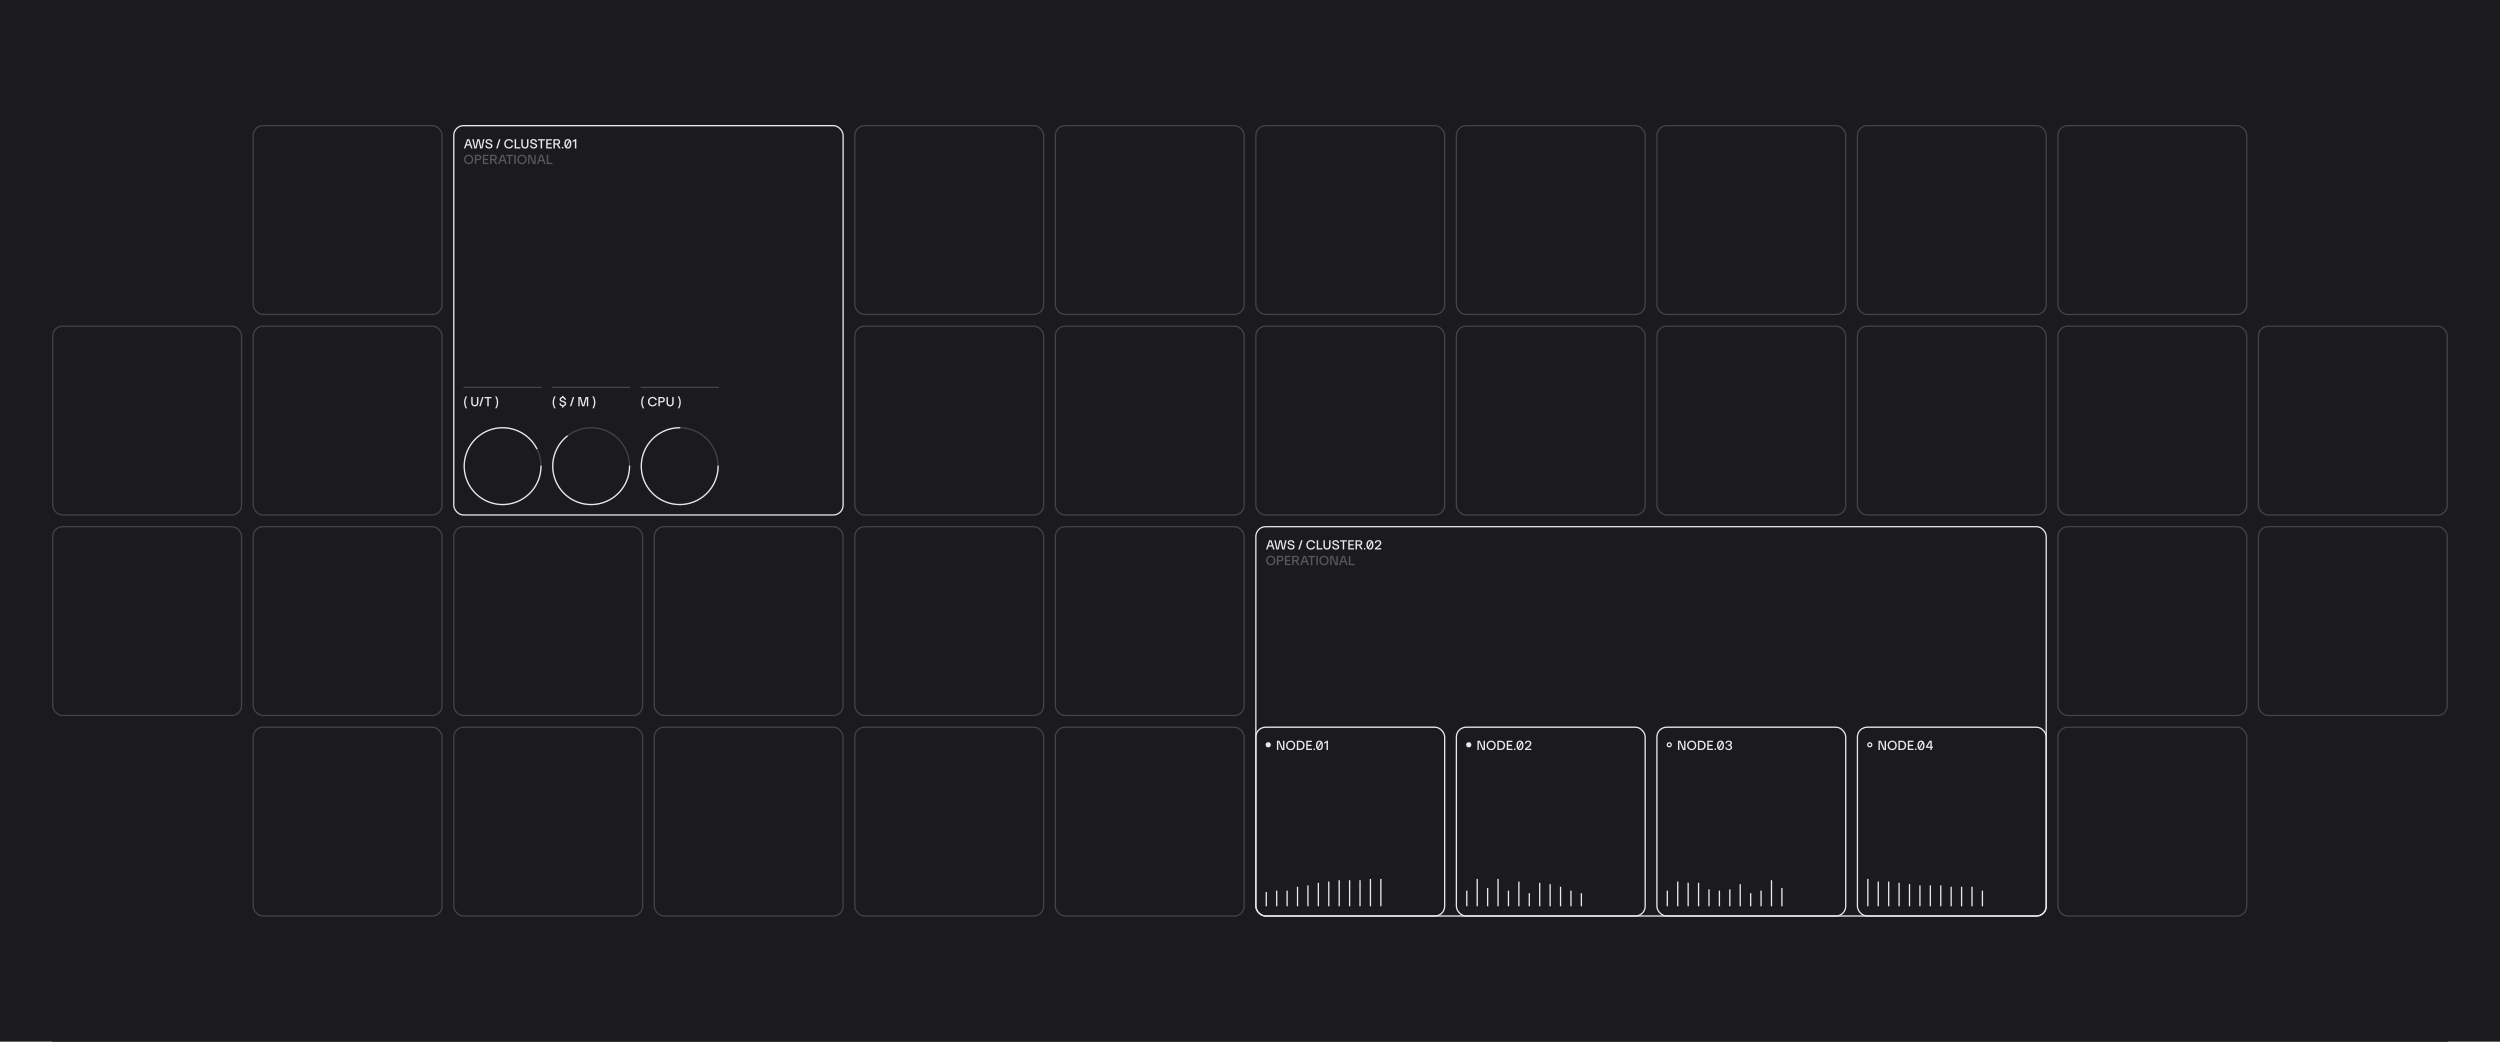 <svg width="1920" height="800" viewBox="0 0 1920 800" fill="none" xmlns="http://www.w3.org/2000/svg">
<rect width="1920" height="800" fill="#1B1B1E"/>
<rect width="1840" height="800" transform="translate(40)" fill="#1B1B1E"/>
<rect opacity="0.2" x="40.5" y="404.5" width="145" height="145" rx="7.5" stroke="#E8E8EF"/>
<rect opacity="0.2" x="194.5" y="404.5" width="145" height="145" rx="7.5" stroke="#E8E8EF"/>
<rect opacity="0.2" x="194.5" y="558.5" width="145" height="145" rx="7.5" stroke="#E8E8EF"/>
<rect opacity="0.2" x="348.5" y="404.5" width="145" height="145" rx="7.5" stroke="#E8E8EF"/>
<rect opacity="0.2" x="348.5" y="558.5" width="145" height="145" rx="7.5" stroke="#E8E8EF"/>
<rect opacity="0.2" x="502.5" y="404.5" width="145" height="145" rx="7.5" stroke="#E8E8EF"/>
<rect opacity="0.2" x="502.5" y="558.5" width="145" height="145" rx="7.5" stroke="#E8E8EF"/>
<rect opacity="0.2" x="656.5" y="404.5" width="145" height="145" rx="7.5" stroke="#E8E8EF"/>
<rect opacity="0.2" x="656.5" y="558.5" width="145" height="145" rx="7.5" stroke="#E8E8EF"/>
<rect opacity="0.2" x="810.5" y="404.5" width="145" height="145" rx="7.5" stroke="#E8E8EF"/>
<rect opacity="0.2" x="810.5" y="558.5" width="145" height="145" rx="7.5" stroke="#E8E8EF"/>
<rect x="964.5" y="558.5" width="145" height="145" rx="7.5" stroke="#E8E8EF"/>
<rect x="1118.5" y="558.5" width="145" height="145" rx="7.5" stroke="#E8E8EF"/>
<rect x="1272.5" y="558.5" width="145" height="145" rx="7.5" stroke="#E8E8EF"/>
<rect x="1426.5" y="558.5" width="145" height="145" rx="7.5" stroke="#E8E8EF"/>
<rect x="964.5" y="404.5" width="607" height="299" rx="7.5" stroke="#E8E8EF"/>
<path d="M974.79 414.9H976.45L978.96 422H977.82L977.06 419.75H974.17L973.4 422H972.29L974.79 414.9ZM976.74 418.81L976.19 417.19L975.76 415.88H975.47L975.04 417.19L974.49 418.81H976.74ZM983.297 415.9L982.967 417.46L981.967 422H980.297L978.677 414.9H979.777L980.727 419.51L981.037 421H981.217L981.517 419.51L982.557 414.9H984.207L985.247 419.51L985.547 421H985.727L986.037 419.51L986.987 414.9H988.087L986.467 422H984.797L983.797 417.46L983.467 415.9H983.297ZM991.556 422.1C991.043 422.1 990.573 422.003 990.146 421.81C989.726 421.617 989.393 421.34 989.146 420.98C988.9 420.613 988.773 420.187 988.766 419.7H989.886C989.9 420.147 990.063 420.5 990.376 420.76C990.69 421.02 991.083 421.15 991.556 421.15C992.043 421.15 992.423 421.053 992.696 420.86C992.97 420.667 993.106 420.387 993.106 420.02C993.106 419.773 993.026 419.573 992.866 419.42C992.713 419.267 992.52 419.15 992.286 419.07C992.06 418.983 991.74 418.883 991.326 418.77C990.806 418.63 990.39 418.497 990.076 418.37C989.763 418.243 989.493 418.05 989.266 417.79C989.046 417.53 988.936 417.18 988.936 416.74C988.936 416.127 989.166 415.65 989.626 415.31C990.093 414.97 990.693 414.8 991.426 414.8C991.926 414.8 992.373 414.893 992.766 415.08C993.16 415.26 993.47 415.523 993.696 415.87C993.93 416.21 994.053 416.617 994.066 417.09H992.956C992.943 416.663 992.79 416.33 992.496 416.09C992.203 415.85 991.836 415.73 991.396 415.73C991.003 415.73 990.676 415.813 990.416 415.98C990.156 416.14 990.026 416.38 990.026 416.7C990.026 416.92 990.1 417.1 990.246 417.24C990.4 417.38 990.586 417.493 990.806 417.58C991.033 417.66 991.343 417.753 991.736 417.86C992.276 418.007 992.71 418.15 993.036 418.29C993.363 418.423 993.643 418.63 993.876 418.91C994.11 419.183 994.226 419.547 994.226 420C994.226 420.433 994.103 420.81 993.856 421.13C993.616 421.45 993.293 421.693 992.886 421.86C992.48 422.02 992.036 422.1 991.556 422.1ZM999.295 414.9H1000.38L998.145 422H997.065L999.295 414.9ZM1006.78 422.1C1006.14 422.1 1005.55 421.957 1005.01 421.67C1004.47 421.383 1004.04 420.963 1003.72 420.41C1003.4 419.857 1003.24 419.2 1003.24 418.44C1003.24 417.687 1003.4 417.037 1003.72 416.49C1004.04 415.937 1004.47 415.517 1005.01 415.23C1005.55 414.943 1006.14 414.8 1006.78 414.8C1007.38 414.8 1007.91 414.907 1008.38 415.12C1008.85 415.333 1009.23 415.627 1009.52 416C1009.81 416.367 1010.01 416.78 1010.1 417.24H1008.91C1008.81 416.833 1008.58 416.487 1008.22 416.2C1007.86 415.907 1007.38 415.76 1006.78 415.76C1006.34 415.76 1005.94 415.86 1005.57 416.06C1005.2 416.26 1004.91 416.563 1004.69 416.97C1004.48 417.37 1004.37 417.86 1004.37 418.44C1004.37 419.027 1004.48 419.523 1004.69 419.93C1004.91 420.33 1005.2 420.633 1005.57 420.84C1005.94 421.04 1006.34 421.14 1006.78 421.14C1007.38 421.14 1007.86 420.997 1008.22 420.71C1008.58 420.417 1008.81 420.067 1008.91 419.66H1010.1C1010.01 420.12 1009.81 420.537 1009.52 420.91C1009.23 421.277 1008.85 421.567 1008.38 421.78C1007.91 421.993 1007.38 422.1 1006.78 422.1ZM1011.25 414.9H1012.36V421.03H1015.63V422H1011.25V414.9ZM1019.12 422.1C1018.47 422.1 1017.93 421.957 1017.52 421.67C1017.11 421.383 1016.82 421.033 1016.64 420.62C1016.46 420.207 1016.37 419.807 1016.37 419.42V414.9H1017.48V419.38C1017.48 419.727 1017.55 420.033 1017.7 420.3C1017.85 420.56 1018.04 420.763 1018.29 420.91C1018.54 421.05 1018.82 421.12 1019.12 421.12C1019.41 421.12 1019.68 421.05 1019.93 420.91C1020.18 420.763 1020.38 420.56 1020.53 420.3C1020.68 420.033 1020.76 419.727 1020.76 419.38V414.9H1021.86V419.42C1021.86 419.807 1021.77 420.207 1021.59 420.62C1021.41 421.033 1021.11 421.383 1020.7 421.67C1020.29 421.957 1019.77 422.1 1019.12 422.1ZM1025.86 422.1C1025.35 422.1 1024.88 422.003 1024.45 421.81C1024.03 421.617 1023.7 421.34 1023.45 420.98C1023.21 420.613 1023.08 420.187 1023.07 419.7H1024.19C1024.21 420.147 1024.37 420.5 1024.68 420.76C1025 421.02 1025.39 421.15 1025.86 421.15C1026.35 421.15 1026.73 421.053 1027 420.86C1027.28 420.667 1027.41 420.387 1027.41 420.02C1027.41 419.773 1027.33 419.573 1027.17 419.42C1027.02 419.267 1026.83 419.15 1026.59 419.07C1026.37 418.983 1026.05 418.883 1025.63 418.77C1025.11 418.63 1024.7 418.497 1024.38 418.37C1024.07 418.243 1023.8 418.05 1023.57 417.79C1023.35 417.53 1023.24 417.18 1023.24 416.74C1023.24 416.127 1023.47 415.65 1023.93 415.31C1024.4 414.97 1025 414.8 1025.73 414.8C1026.23 414.8 1026.68 414.893 1027.07 415.08C1027.47 415.26 1027.78 415.523 1028 415.87C1028.24 416.21 1028.36 416.617 1028.37 417.09H1027.26C1027.25 416.663 1027.1 416.33 1026.8 416.09C1026.51 415.85 1026.14 415.73 1025.7 415.73C1025.31 415.73 1024.98 415.813 1024.72 415.98C1024.46 416.14 1024.33 416.38 1024.33 416.7C1024.33 416.92 1024.41 417.1 1024.55 417.24C1024.71 417.38 1024.89 417.493 1025.11 417.58C1025.34 417.66 1025.65 417.753 1026.04 417.86C1026.58 418.007 1027.02 418.15 1027.34 418.29C1027.67 418.423 1027.95 418.63 1028.18 418.91C1028.42 419.183 1028.53 419.547 1028.53 420C1028.53 420.433 1028.41 420.81 1028.16 421.13C1027.92 421.45 1027.6 421.693 1027.19 421.86C1026.79 422.02 1026.34 422.1 1025.86 422.1ZM1031.23 415.87H1029.1V414.9H1034.47V415.87H1032.33V422H1031.23V415.87ZM1035.46 414.9H1039.82V415.86H1036.57V417.97H1039.46V418.92H1036.57V421.04H1039.87V422H1035.46V414.9ZM1041.04 414.9H1044C1044.66 414.9 1045.19 415.083 1045.6 415.45C1046.01 415.817 1046.21 416.317 1046.21 416.95C1046.21 417.463 1046.08 417.897 1045.82 418.25C1045.56 418.603 1045.2 418.84 1044.73 418.96L1045.2 419.72L1046.58 422H1045.29L1043.58 419.04H1042.15V422H1041.04V414.9ZM1044.06 418.11C1044.41 418.11 1044.66 418.007 1044.83 417.8C1045 417.593 1045.08 417.307 1045.08 416.94C1045.08 416.587 1044.98 416.317 1044.79 416.13C1044.6 415.943 1044.32 415.85 1043.95 415.85H1042.15V418.11H1044.06ZM1047.53 420.87H1048.61V422H1047.53V420.87ZM1052.11 422.1C1051.18 422.1 1050.49 421.773 1050.05 421.12C1049.6 420.46 1049.38 419.567 1049.38 418.44C1049.38 417.313 1049.6 416.427 1050.05 415.78C1050.5 415.127 1051.19 414.8 1052.11 414.8C1053.03 414.8 1053.71 415.127 1054.16 415.78C1054.6 416.433 1054.83 417.32 1054.83 418.44C1054.83 419.56 1054.6 420.45 1054.16 421.11C1053.71 421.77 1053.03 422.1 1052.11 422.1ZM1050.5 418.44C1050.5 419.087 1050.58 419.63 1050.74 420.07L1052.98 416.01C1052.74 415.81 1052.45 415.71 1052.11 415.71C1051.53 415.71 1051.11 415.967 1050.87 416.48C1050.62 416.987 1050.5 417.64 1050.5 418.44ZM1051.26 420.89C1051.49 421.09 1051.77 421.19 1052.11 421.19C1052.67 421.19 1053.07 420.93 1053.33 420.41C1053.58 419.89 1053.71 419.233 1053.71 418.44C1053.71 417.8 1053.64 417.267 1053.5 416.84L1051.26 420.89ZM1055.9 421.06C1056.91 420.313 1057.69 419.707 1058.22 419.24C1058.76 418.767 1059.15 418.357 1059.38 418.01C1059.61 417.657 1059.73 417.303 1059.73 416.95C1059.73 416.55 1059.61 416.247 1059.37 416.04C1059.14 415.833 1058.8 415.73 1058.37 415.73C1057.92 415.73 1057.57 415.85 1057.31 416.09C1057.06 416.323 1056.93 416.647 1056.92 417.06H1055.79C1055.82 416.327 1056.07 415.767 1056.55 415.38C1057.03 414.993 1057.65 414.8 1058.4 414.8C1058.85 414.8 1059.27 414.883 1059.64 415.05C1060.01 415.217 1060.31 415.457 1060.53 415.77C1060.75 416.083 1060.86 416.447 1060.86 416.86C1060.86 417.52 1060.59 418.177 1060.05 418.83C1059.51 419.477 1058.62 420.2 1057.37 421V421.07L1058.61 421.03H1060.84V422H1055.9V421.06Z" fill="#E8E8EF"/>
<path opacity="0.3" d="M975.94 434.1C975.3 434.1 974.71 433.957 974.17 433.67C973.63 433.377 973.2 432.957 972.88 432.41C972.56 431.857 972.4 431.203 972.4 430.45C972.4 429.697 972.56 429.047 972.88 428.5C973.2 427.947 973.63 427.527 974.17 427.24C974.71 426.947 975.3 426.8 975.94 426.8C976.58 426.8 977.17 426.947 977.71 427.24C978.25 427.527 978.68 427.947 979 428.5C979.32 429.047 979.48 429.693 979.48 430.44C979.48 431.193 979.32 431.847 979 432.4C978.68 432.953 978.25 433.377 977.71 433.67C977.17 433.957 976.58 434.1 975.94 434.1ZM973.53 430.45C973.53 431.023 973.637 431.513 973.85 431.92C974.063 432.32 974.353 432.623 974.72 432.83C975.087 433.037 975.493 433.14 975.94 433.14C976.387 433.14 976.793 433.037 977.16 432.83C977.527 432.623 977.817 432.317 978.03 431.91C978.243 431.503 978.35 431.013 978.35 430.44C978.35 429.873 978.243 429.39 978.03 428.99C977.817 428.583 977.527 428.277 977.16 428.07C976.793 427.863 976.387 427.76 975.94 427.76C975.493 427.76 975.087 427.863 974.72 428.07C974.36 428.277 974.07 428.583 973.85 428.99C973.637 429.397 973.53 429.883 973.53 430.45ZM980.698 426.9H983.478C984.138 426.9 984.668 427.087 985.068 427.46C985.474 427.827 985.678 428.323 985.678 428.95C985.678 429.623 985.481 430.143 985.088 430.51C984.694 430.87 984.171 431.05 983.518 431.05H981.808V434H980.698V426.9ZM983.528 430.11C983.874 430.11 984.131 430.007 984.298 429.8C984.464 429.593 984.548 429.31 984.548 428.95C984.548 428.597 984.451 428.327 984.258 428.14C984.071 427.947 983.794 427.85 983.428 427.85H981.808V430.11H983.528ZM986.85 426.9H991.21V427.86H987.96V429.97H990.85V430.92H987.96V433.04H991.26V434H986.85V426.9ZM992.426 426.9H995.386C996.046 426.9 996.579 427.083 996.986 427.45C997.393 427.817 997.596 428.317 997.596 428.95C997.596 429.463 997.466 429.897 997.206 430.25C996.946 430.603 996.583 430.84 996.116 430.96L996.586 431.72L997.966 434H996.676L994.966 431.04H993.536V434H992.426V426.9ZM995.446 430.11C995.793 430.11 996.049 430.007 996.216 429.8C996.383 429.593 996.466 429.307 996.466 428.94C996.466 428.587 996.369 428.317 996.176 428.13C995.983 427.943 995.703 427.85 995.336 427.85H993.536V430.11H995.446ZM1001.1 426.9H1002.76L1005.27 434H1004.13L1003.37 431.75H1000.48L999.709 434H998.599L1001.1 426.9ZM1003.05 430.81L1002.5 429.19L1002.07 427.88H1001.78L1001.35 429.19L1000.8 430.81H1003.05ZM1006.76 427.87H1004.63V426.9H1010V427.87H1007.86V434H1006.76V427.87ZM1012.11 426.9V434H1011V426.9H1012.11ZM1016.86 434.1C1016.22 434.1 1015.63 433.957 1015.09 433.67C1014.55 433.377 1014.12 432.957 1013.8 432.41C1013.48 431.857 1013.32 431.203 1013.32 430.45C1013.32 429.697 1013.48 429.047 1013.8 428.5C1014.12 427.947 1014.55 427.527 1015.09 427.24C1015.63 426.947 1016.22 426.8 1016.86 426.8C1017.5 426.8 1018.09 426.947 1018.63 427.24C1019.17 427.527 1019.6 427.947 1019.92 428.5C1020.24 429.047 1020.4 429.693 1020.4 430.44C1020.4 431.193 1020.24 431.847 1019.92 432.4C1019.6 432.953 1019.17 433.377 1018.63 433.67C1018.09 433.957 1017.5 434.1 1016.86 434.1ZM1014.45 430.45C1014.45 431.023 1014.55 431.513 1014.77 431.92C1014.98 432.32 1015.27 432.623 1015.64 432.83C1016 433.037 1016.41 433.14 1016.86 433.14C1017.3 433.14 1017.71 433.037 1018.08 432.83C1018.44 432.623 1018.73 432.317 1018.95 431.91C1019.16 431.503 1019.27 431.013 1019.27 430.44C1019.27 429.873 1019.16 429.39 1018.95 428.99C1018.73 428.583 1018.44 428.277 1018.08 428.07C1017.71 427.863 1017.3 427.76 1016.86 427.76C1016.41 427.76 1016 427.863 1015.64 428.07C1015.28 428.277 1014.99 428.583 1014.77 428.99C1014.55 429.397 1014.45 429.883 1014.45 430.45ZM1021.62 426.9H1023.52L1025.45 431.39L1026.07 432.92H1026.34V426.9H1027.39V434H1025.49L1023.56 429.51L1022.94 427.98H1022.67V434H1021.62V426.9ZM1030.85 426.9H1032.51L1035.02 434H1033.88L1033.12 431.75H1030.23L1029.46 434H1028.35L1030.85 426.9ZM1032.8 430.81L1032.25 429.19L1031.82 427.88H1031.53L1031.1 429.19L1030.55 430.81H1032.8ZM1035.92 426.9H1037.03V433.03H1040.3V434H1035.92V426.9Z" fill="#E8E8EF"/>
<circle cx="1128" cy="572" r="2" fill="#E8E8EF"/>
<path d="M1134.68 568.9H1136.58L1138.51 573.39L1139.13 574.92H1139.4V568.9H1140.45V576H1138.55L1136.62 571.51L1136 569.98H1135.73V576H1134.68V568.9ZM1145.21 576.1C1144.57 576.1 1143.98 575.957 1143.44 575.67C1142.9 575.377 1142.47 574.957 1142.15 574.41C1141.83 573.857 1141.67 573.203 1141.67 572.45C1141.67 571.697 1141.83 571.047 1142.15 570.5C1142.47 569.947 1142.9 569.527 1143.44 569.24C1143.98 568.947 1144.57 568.8 1145.21 568.8C1145.85 568.8 1146.44 568.947 1146.98 569.24C1147.52 569.527 1147.95 569.947 1148.27 570.5C1148.59 571.047 1148.75 571.693 1148.75 572.44C1148.75 573.193 1148.59 573.847 1148.27 574.4C1147.95 574.953 1147.52 575.377 1146.98 575.67C1146.44 575.957 1145.85 576.1 1145.21 576.1ZM1142.8 572.45C1142.8 573.023 1142.9 573.513 1143.12 573.92C1143.33 574.32 1143.62 574.623 1143.99 574.83C1144.35 575.037 1144.76 575.14 1145.21 575.14C1145.65 575.14 1146.06 575.037 1146.43 574.83C1146.79 574.623 1147.08 574.317 1147.3 573.91C1147.51 573.503 1147.62 573.013 1147.62 572.44C1147.62 571.873 1147.51 571.39 1147.3 570.99C1147.08 570.583 1146.79 570.277 1146.43 570.07C1146.06 569.863 1145.65 569.76 1145.21 569.76C1144.76 569.76 1144.35 569.863 1143.99 570.07C1143.63 570.277 1143.34 570.583 1143.12 570.99C1142.9 571.397 1142.8 571.883 1142.8 572.45ZM1149.96 568.9H1152.58C1153.26 568.9 1153.85 569.05 1154.35 569.35C1154.87 569.65 1155.26 570.067 1155.54 570.6C1155.82 571.133 1155.96 571.74 1155.96 572.42C1155.96 573.133 1155.82 573.76 1155.53 574.3C1155.25 574.84 1154.86 575.26 1154.34 575.56C1153.84 575.853 1153.25 576 1152.58 576H1149.96V568.9ZM1152.49 575.05C1153.22 575.05 1153.79 574.813 1154.2 574.34C1154.62 573.86 1154.83 573.22 1154.83 572.42C1154.83 571.633 1154.62 571.01 1154.2 570.55C1153.78 570.083 1153.21 569.85 1152.49 569.85H1151.07V575.05H1152.49ZM1157.18 568.9H1161.54V569.86H1158.29V571.97H1161.18V572.92H1158.29V575.04H1161.59V576H1157.18V568.9ZM1162.78 574.87H1163.86V576H1162.78V574.87ZM1167.35 576.1C1166.42 576.1 1165.73 575.773 1165.29 575.12C1164.84 574.46 1164.62 573.567 1164.62 572.44C1164.62 571.313 1164.84 570.427 1165.29 569.78C1165.74 569.127 1166.43 568.8 1167.35 568.8C1168.27 568.8 1168.95 569.127 1169.4 569.78C1169.84 570.433 1170.07 571.32 1170.07 572.44C1170.07 573.56 1169.84 574.45 1169.4 575.11C1168.95 575.77 1168.27 576.1 1167.35 576.1ZM1165.74 572.44C1165.74 573.087 1165.82 573.63 1165.98 574.07L1168.22 570.01C1167.98 569.81 1167.69 569.71 1167.35 569.71C1166.77 569.71 1166.35 569.967 1166.11 570.48C1165.86 570.987 1165.74 571.64 1165.74 572.44ZM1166.5 574.89C1166.73 575.09 1167.01 575.19 1167.35 575.19C1167.91 575.19 1168.31 574.93 1168.57 574.41C1168.82 573.89 1168.95 573.233 1168.95 572.44C1168.95 571.8 1168.88 571.267 1168.74 570.84L1166.5 574.89ZM1171.14 575.06C1172.16 574.313 1172.93 573.707 1173.46 573.24C1174 572.767 1174.39 572.357 1174.62 572.01C1174.86 571.657 1174.97 571.303 1174.97 570.95C1174.97 570.55 1174.85 570.247 1174.61 570.04C1174.38 569.833 1174.05 569.73 1173.61 569.73C1173.17 569.73 1172.81 569.85 1172.55 570.09C1172.3 570.323 1172.17 570.647 1172.16 571.06H1171.03C1171.06 570.327 1171.31 569.767 1171.79 569.38C1172.27 568.993 1172.89 568.8 1173.64 568.8C1174.1 568.8 1174.51 568.883 1174.88 569.05C1175.26 569.217 1175.55 569.457 1175.77 569.77C1175.99 570.083 1176.1 570.447 1176.1 570.86C1176.1 571.52 1175.83 572.177 1175.29 572.83C1174.75 573.477 1173.86 574.2 1172.61 575V575.07L1173.85 575.03H1176.08V576H1171.14V575.06Z" fill="#E8E8EF"/>
<circle cx="1282" cy="572" r="1.5" stroke="#E8E8EF"/>
<path d="M1288.68 568.9H1290.58L1292.51 573.39L1293.13 574.92H1293.4V568.9H1294.45V576H1292.55L1290.62 571.51L1290 569.98H1289.73V576H1288.68V568.9ZM1299.21 576.1C1298.57 576.1 1297.98 575.957 1297.44 575.67C1296.9 575.377 1296.47 574.957 1296.15 574.41C1295.83 573.857 1295.67 573.203 1295.67 572.45C1295.67 571.697 1295.83 571.047 1296.15 570.5C1296.47 569.947 1296.9 569.527 1297.44 569.24C1297.98 568.947 1298.57 568.8 1299.21 568.8C1299.85 568.8 1300.44 568.947 1300.98 569.24C1301.52 569.527 1301.95 569.947 1302.27 570.5C1302.59 571.047 1302.75 571.693 1302.75 572.44C1302.75 573.193 1302.59 573.847 1302.27 574.4C1301.95 574.953 1301.52 575.377 1300.98 575.67C1300.44 575.957 1299.85 576.1 1299.21 576.1ZM1296.8 572.45C1296.8 573.023 1296.9 573.513 1297.12 573.92C1297.33 574.32 1297.62 574.623 1297.99 574.83C1298.35 575.037 1298.76 575.14 1299.21 575.14C1299.65 575.14 1300.06 575.037 1300.43 574.83C1300.79 574.623 1301.08 574.317 1301.3 573.91C1301.51 573.503 1301.62 573.013 1301.62 572.44C1301.62 571.873 1301.51 571.39 1301.3 570.99C1301.08 570.583 1300.79 570.277 1300.43 570.07C1300.06 569.863 1299.65 569.76 1299.21 569.76C1298.76 569.76 1298.35 569.863 1297.99 570.07C1297.63 570.277 1297.34 570.583 1297.12 570.99C1296.9 571.397 1296.8 571.883 1296.8 572.45ZM1303.96 568.9H1306.58C1307.26 568.9 1307.85 569.05 1308.35 569.35C1308.87 569.65 1309.26 570.067 1309.54 570.6C1309.82 571.133 1309.96 571.74 1309.96 572.42C1309.96 573.133 1309.82 573.76 1309.53 574.3C1309.25 574.84 1308.86 575.26 1308.34 575.56C1307.84 575.853 1307.25 576 1306.58 576H1303.96V568.9ZM1306.49 575.05C1307.22 575.05 1307.79 574.813 1308.2 574.34C1308.62 573.86 1308.83 573.22 1308.83 572.42C1308.83 571.633 1308.62 571.01 1308.2 570.55C1307.78 570.083 1307.21 569.85 1306.49 569.85H1305.07V575.05H1306.49ZM1311.18 568.9H1315.54V569.86H1312.29V571.97H1315.18V572.92H1312.29V575.04H1315.59V576H1311.18V568.9ZM1316.78 574.87H1317.86V576H1316.78V574.87ZM1321.35 576.1C1320.42 576.1 1319.73 575.773 1319.29 575.12C1318.84 574.46 1318.62 573.567 1318.62 572.44C1318.62 571.313 1318.84 570.427 1319.29 569.78C1319.74 569.127 1320.43 568.8 1321.35 568.8C1322.27 568.8 1322.95 569.127 1323.4 569.78C1323.84 570.433 1324.07 571.32 1324.07 572.44C1324.07 573.56 1323.84 574.45 1323.4 575.11C1322.95 575.77 1322.27 576.1 1321.35 576.1ZM1319.74 572.44C1319.74 573.087 1319.82 573.63 1319.98 574.07L1322.22 570.01C1321.98 569.81 1321.69 569.71 1321.35 569.71C1320.77 569.71 1320.35 569.967 1320.11 570.48C1319.86 570.987 1319.74 571.64 1319.74 572.44ZM1320.5 574.89C1320.73 575.09 1321.01 575.19 1321.35 575.19C1321.91 575.19 1322.31 574.93 1322.57 574.41C1322.82 573.89 1322.95 573.233 1322.95 572.44C1322.95 571.8 1322.88 571.267 1322.74 570.84L1320.5 574.89ZM1327.66 576.1C1326.89 576.1 1326.26 575.927 1325.78 575.58C1325.3 575.227 1325.05 574.697 1325.01 573.99H1326.14C1326.17 574.377 1326.31 574.677 1326.57 574.89C1326.84 575.103 1327.19 575.21 1327.63 575.21C1328.11 575.21 1328.48 575.1 1328.74 574.88C1329.01 574.66 1329.14 574.35 1329.14 573.95C1329.14 573.563 1328.99 573.27 1328.68 573.07C1328.38 572.87 1327.99 572.77 1327.51 572.77H1326.98V571.89H1327.52C1327.98 571.89 1328.34 571.79 1328.62 571.59C1328.91 571.383 1329.05 571.093 1329.05 570.72C1329.05 570.387 1328.92 570.133 1328.66 569.96C1328.4 569.78 1328.06 569.69 1327.64 569.69C1327.2 569.69 1326.87 569.787 1326.64 569.98C1326.42 570.167 1326.28 570.447 1326.22 570.82H1325.1C1325.15 570.167 1325.41 569.667 1325.87 569.32C1326.34 568.973 1326.93 568.8 1327.65 568.8C1328.13 568.8 1328.55 568.873 1328.93 569.02C1329.32 569.167 1329.62 569.38 1329.83 569.66C1330.05 569.94 1330.16 570.267 1330.16 570.64C1330.16 571.02 1330.05 571.363 1329.83 571.67C1329.61 571.97 1329.34 572.173 1329.01 572.28V572.31C1329.39 572.437 1329.7 572.653 1329.92 572.96C1330.15 573.26 1330.26 573.613 1330.26 574.02C1330.26 574.46 1330.15 574.837 1329.92 575.15C1329.7 575.463 1329.39 575.7 1328.99 575.86C1328.6 576.02 1328.16 576.1 1327.66 576.1Z" fill="#E8E8EF"/>
<circle cx="1436" cy="572" r="1.5" stroke="#E8E8EF"/>
<path d="M1442.68 568.9H1444.58L1446.51 573.39L1447.13 574.92H1447.4V568.9H1448.45V576H1446.55L1444.62 571.51L1444 569.98H1443.73V576H1442.68V568.9ZM1453.21 576.1C1452.57 576.1 1451.98 575.957 1451.44 575.67C1450.9 575.377 1450.47 574.957 1450.15 574.41C1449.83 573.857 1449.67 573.203 1449.67 572.45C1449.67 571.697 1449.83 571.047 1450.15 570.5C1450.47 569.947 1450.9 569.527 1451.44 569.24C1451.98 568.947 1452.57 568.8 1453.21 568.8C1453.85 568.8 1454.44 568.947 1454.98 569.24C1455.52 569.527 1455.95 569.947 1456.27 570.5C1456.59 571.047 1456.75 571.693 1456.75 572.44C1456.75 573.193 1456.59 573.847 1456.27 574.4C1455.95 574.953 1455.52 575.377 1454.98 575.67C1454.44 575.957 1453.85 576.1 1453.21 576.1ZM1450.8 572.45C1450.8 573.023 1450.9 573.513 1451.12 573.92C1451.33 574.32 1451.62 574.623 1451.99 574.83C1452.35 575.037 1452.76 575.14 1453.21 575.14C1453.65 575.14 1454.06 575.037 1454.43 574.83C1454.79 574.623 1455.08 574.317 1455.3 573.91C1455.51 573.503 1455.62 573.013 1455.62 572.44C1455.62 571.873 1455.51 571.39 1455.3 570.99C1455.08 570.583 1454.79 570.277 1454.43 570.07C1454.06 569.863 1453.65 569.76 1453.21 569.76C1452.76 569.76 1452.35 569.863 1451.99 570.07C1451.63 570.277 1451.34 570.583 1451.12 570.99C1450.9 571.397 1450.8 571.883 1450.8 572.45ZM1457.96 568.9H1460.58C1461.26 568.9 1461.85 569.05 1462.35 569.35C1462.87 569.65 1463.26 570.067 1463.54 570.6C1463.82 571.133 1463.96 571.74 1463.96 572.42C1463.96 573.133 1463.82 573.76 1463.53 574.3C1463.25 574.84 1462.86 575.26 1462.34 575.56C1461.84 575.853 1461.25 576 1460.58 576H1457.96V568.9ZM1460.49 575.05C1461.22 575.05 1461.79 574.813 1462.2 574.34C1462.62 573.86 1462.83 573.22 1462.83 572.42C1462.83 571.633 1462.62 571.01 1462.2 570.55C1461.78 570.083 1461.21 569.85 1460.49 569.85H1459.07V575.05H1460.49ZM1465.18 568.9H1469.54V569.86H1466.29V571.97H1469.18V572.92H1466.29V575.04H1469.59V576H1465.18V568.9ZM1470.78 574.87H1471.86V576H1470.78V574.87ZM1475.35 576.1C1474.42 576.1 1473.73 575.773 1473.29 575.12C1472.84 574.46 1472.62 573.567 1472.62 572.44C1472.62 571.313 1472.84 570.427 1473.29 569.78C1473.74 569.127 1474.43 568.8 1475.35 568.8C1476.27 568.8 1476.95 569.127 1477.4 569.78C1477.84 570.433 1478.07 571.32 1478.07 572.44C1478.07 573.56 1477.84 574.45 1477.4 575.11C1476.95 575.77 1476.27 576.1 1475.35 576.1ZM1473.74 572.44C1473.74 573.087 1473.82 573.63 1473.98 574.07L1476.22 570.01C1475.98 569.81 1475.69 569.71 1475.35 569.71C1474.77 569.71 1474.35 569.967 1474.11 570.48C1473.86 570.987 1473.74 571.64 1473.74 572.44ZM1474.5 574.89C1474.73 575.09 1475.01 575.19 1475.35 575.19C1475.91 575.19 1476.31 574.93 1476.57 574.41C1476.82 573.89 1476.95 573.233 1476.95 572.44C1476.95 571.8 1476.88 571.267 1476.74 570.84L1474.5 574.89ZM1479.09 574.36V573.5L1481.85 568.9H1483.6V573.42H1484.56V574.36H1483.6V576H1482.52V574.36H1479.09ZM1482.52 573.42V571.26L1482.54 569.86H1482.42L1480.34 573.32V573.42H1482.52Z" fill="#E8E8EF"/>
<rect opacity="0.2" x="1580.5" y="404.5" width="145" height="145" rx="7.5" stroke="#E8E8EF"/>
<rect opacity="0.2" x="1580.5" y="558.5" width="145" height="145" rx="7.5" stroke="#E8E8EF"/>
<rect opacity="0.2" x="1734.5" y="404.5" width="145" height="145" rx="7.5" stroke="#E8E8EF"/>
<rect opacity="0.2" x="40.5" y="250.5" width="145" height="145" rx="7.5" stroke="#E8E8EF"/>
<rect opacity="0.2" x="194.5" y="96.5" width="145" height="145" rx="7.5" stroke="#E8E8EF"/>
<rect opacity="0.2" x="194.5" y="250.5" width="145" height="145" rx="7.5" stroke="#E8E8EF"/>
<rect x="348.5" y="96.5" width="299" height="299" rx="7.5" stroke="#E8E8EF"/>
<path d="M358.79 106.9H360.45L362.96 114H361.82L361.06 111.75H358.17L357.4 114H356.29L358.79 106.9ZM360.74 110.81L360.19 109.19L359.76 107.88H359.47L359.04 109.19L358.49 110.81H360.74ZM367.297 107.9L366.967 109.46L365.967 114H364.297L362.677 106.9H363.777L364.727 111.51L365.037 113H365.217L365.517 111.51L366.557 106.9H368.207L369.247 111.51L369.547 113H369.727L370.037 111.51L370.987 106.9H372.087L370.467 114H368.797L367.797 109.46L367.467 107.9H367.297ZM375.556 114.1C375.043 114.1 374.573 114.003 374.146 113.81C373.726 113.617 373.393 113.34 373.146 112.98C372.9 112.613 372.773 112.187 372.766 111.7H373.886C373.9 112.147 374.063 112.5 374.376 112.76C374.69 113.02 375.083 113.15 375.556 113.15C376.043 113.15 376.423 113.053 376.696 112.86C376.97 112.667 377.106 112.387 377.106 112.02C377.106 111.773 377.026 111.573 376.866 111.42C376.713 111.267 376.52 111.15 376.286 111.07C376.06 110.983 375.74 110.883 375.326 110.77C374.806 110.63 374.39 110.497 374.076 110.37C373.763 110.243 373.493 110.05 373.266 109.79C373.046 109.53 372.936 109.18 372.936 108.74C372.936 108.127 373.166 107.65 373.626 107.31C374.093 106.97 374.693 106.8 375.426 106.8C375.926 106.8 376.373 106.893 376.766 107.08C377.16 107.26 377.47 107.523 377.696 107.87C377.93 108.21 378.053 108.617 378.066 109.09H376.956C376.943 108.663 376.79 108.33 376.496 108.09C376.203 107.85 375.836 107.73 375.396 107.73C375.003 107.73 374.676 107.813 374.416 107.98C374.156 108.14 374.026 108.38 374.026 108.7C374.026 108.92 374.1 109.1 374.246 109.24C374.4 109.38 374.586 109.493 374.806 109.58C375.033 109.66 375.343 109.753 375.736 109.86C376.276 110.007 376.71 110.15 377.036 110.29C377.363 110.423 377.643 110.63 377.876 110.91C378.11 111.183 378.226 111.547 378.226 112C378.226 112.433 378.103 112.81 377.856 113.13C377.616 113.45 377.293 113.693 376.886 113.86C376.48 114.02 376.036 114.1 375.556 114.1ZM383.295 106.9H384.375L382.145 114H381.065L383.295 106.9ZM390.78 114.1C390.14 114.1 389.55 113.957 389.01 113.67C388.47 113.383 388.04 112.963 387.72 112.41C387.4 111.857 387.24 111.2 387.24 110.44C387.24 109.687 387.4 109.037 387.72 108.49C388.04 107.937 388.47 107.517 389.01 107.23C389.55 106.943 390.14 106.8 390.78 106.8C391.38 106.8 391.913 106.907 392.38 107.12C392.853 107.333 393.233 107.627 393.52 108C393.813 108.367 394.007 108.78 394.1 109.24H392.91C392.81 108.833 392.58 108.487 392.22 108.2C391.86 107.907 391.38 107.76 390.78 107.76C390.34 107.76 389.937 107.86 389.57 108.06C389.203 108.26 388.91 108.563 388.69 108.97C388.477 109.37 388.37 109.86 388.37 110.44C388.37 111.027 388.477 111.523 388.69 111.93C388.91 112.33 389.203 112.633 389.57 112.84C389.937 113.04 390.34 113.14 390.78 113.14C391.38 113.14 391.86 112.997 392.22 112.71C392.58 112.417 392.81 112.067 392.91 111.66H394.1C394.007 112.12 393.813 112.537 393.52 112.91C393.233 113.277 392.853 113.567 392.38 113.78C391.913 113.993 391.38 114.1 390.78 114.1ZM395.254 106.9H396.364V113.03H399.634V114H395.254V106.9ZM403.121 114.1C402.468 114.1 401.935 113.957 401.521 113.67C401.115 113.383 400.821 113.033 400.641 112.62C400.461 112.207 400.371 111.807 400.371 111.42V106.9H401.481V111.38C401.481 111.727 401.555 112.033 401.701 112.3C401.848 112.56 402.045 112.763 402.291 112.91C402.545 113.05 402.821 113.12 403.121 113.12C403.415 113.12 403.685 113.05 403.931 112.91C404.185 112.763 404.385 112.56 404.531 112.3C404.685 112.033 404.761 111.727 404.761 111.38V106.9H405.861V111.42C405.861 111.807 405.771 112.207 405.591 112.62C405.411 113.033 405.115 113.383 404.701 113.67C404.295 113.957 403.768 114.1 403.121 114.1ZM409.863 114.1C409.35 114.1 408.88 114.003 408.453 113.81C408.033 113.617 407.7 113.34 407.453 112.98C407.206 112.613 407.08 112.187 407.073 111.7H408.193C408.206 112.147 408.37 112.5 408.683 112.76C408.996 113.02 409.39 113.15 409.863 113.15C410.35 113.15 410.73 113.053 411.003 112.86C411.276 112.667 411.413 112.387 411.413 112.02C411.413 111.773 411.333 111.573 411.173 111.42C411.02 111.267 410.826 111.15 410.593 111.07C410.366 110.983 410.046 110.883 409.633 110.77C409.113 110.63 408.696 110.497 408.383 110.37C408.07 110.243 407.8 110.05 407.573 109.79C407.353 109.53 407.243 109.18 407.243 108.74C407.243 108.127 407.473 107.65 407.933 107.31C408.4 106.97 409 106.8 409.733 106.8C410.233 106.8 410.68 106.893 411.073 107.08C411.466 107.26 411.776 107.523 412.003 107.87C412.236 108.21 412.36 108.617 412.373 109.09H411.263C411.25 108.663 411.096 108.33 410.803 108.09C410.51 107.85 410.143 107.73 409.703 107.73C409.31 107.73 408.983 107.813 408.723 107.98C408.463 108.14 408.333 108.38 408.333 108.7C408.333 108.92 408.406 109.1 408.553 109.24C408.706 109.38 408.893 109.493 409.113 109.58C409.34 109.66 409.65 109.753 410.043 109.86C410.583 110.007 411.016 110.15 411.343 110.29C411.67 110.423 411.95 110.63 412.183 110.91C412.416 111.183 412.533 111.547 412.533 112C412.533 112.433 412.41 112.81 412.163 113.13C411.923 113.45 411.6 113.693 411.193 113.86C410.786 114.02 410.343 114.1 409.863 114.1ZM415.227 107.87H413.097V106.9H418.467V107.87H416.327V114H415.227V107.87ZM419.463 106.9H423.823V107.86H420.573V109.97H423.463V110.92H420.573V113.04H423.873V114H419.463V106.9ZM425.039 106.9H427.999C428.659 106.9 429.193 107.083 429.599 107.45C430.006 107.817 430.209 108.317 430.209 108.95C430.209 109.463 430.079 109.897 429.819 110.25C429.559 110.603 429.196 110.84 428.729 110.96L429.199 111.72L430.579 114H429.289L427.579 111.04H426.149V114H425.039V106.9ZM428.059 110.11C428.406 110.11 428.663 110.007 428.829 109.8C428.996 109.593 429.079 109.307 429.079 108.94C429.079 108.587 428.983 108.317 428.789 108.13C428.596 107.943 428.316 107.85 427.949 107.85H426.149V110.11H428.059ZM431.533 112.87H432.613V114H431.533V112.87ZM436.105 114.1C435.179 114.1 434.492 113.773 434.045 113.12C433.599 112.46 433.375 111.567 433.375 110.44C433.375 109.313 433.599 108.427 434.045 107.78C434.499 107.127 435.185 106.8 436.105 106.8C437.025 106.8 437.709 107.127 438.155 107.78C438.602 108.433 438.825 109.32 438.825 110.44C438.825 111.56 438.602 112.45 438.155 113.11C437.709 113.77 437.025 114.1 436.105 114.1ZM434.495 110.44C434.495 111.087 434.575 111.63 434.735 112.07L436.975 108.01C436.742 107.81 436.452 107.71 436.105 107.71C435.525 107.71 435.112 107.967 434.865 108.48C434.619 108.987 434.495 109.64 434.495 110.44ZM435.255 112.89C435.489 113.09 435.772 113.19 436.105 113.19C436.665 113.19 437.072 112.93 437.325 112.41C437.579 111.89 437.705 111.233 437.705 110.44C437.705 109.8 437.635 109.267 437.495 108.84L435.255 112.89ZM442.609 114H441.519V108.24H441.429L439.849 109.15H439.759V108.19L441.729 106.9H442.609V114Z" fill="#E8E8EF"/>
<path opacity="0.3" d="M359.94 126.1C359.3 126.1 358.71 125.957 358.17 125.67C357.63 125.377 357.2 124.957 356.88 124.41C356.56 123.857 356.4 123.203 356.4 122.45C356.4 121.697 356.56 121.047 356.88 120.5C357.2 119.947 357.63 119.527 358.17 119.24C358.71 118.947 359.3 118.8 359.94 118.8C360.58 118.8 361.17 118.947 361.71 119.24C362.25 119.527 362.68 119.947 363 120.5C363.32 121.047 363.48 121.693 363.48 122.44C363.48 123.193 363.32 123.847 363 124.4C362.68 124.953 362.25 125.377 361.71 125.67C361.17 125.957 360.58 126.1 359.94 126.1ZM357.53 122.45C357.53 123.023 357.637 123.513 357.85 123.92C358.063 124.32 358.353 124.623 358.72 124.83C359.087 125.037 359.493 125.14 359.94 125.14C360.387 125.14 360.793 125.037 361.16 124.83C361.527 124.623 361.817 124.317 362.03 123.91C362.243 123.503 362.35 123.013 362.35 122.44C362.35 121.873 362.243 121.39 362.03 120.99C361.817 120.583 361.527 120.277 361.16 120.07C360.793 119.863 360.387 119.76 359.94 119.76C359.493 119.76 359.087 119.863 358.72 120.07C358.36 120.277 358.07 120.583 357.85 120.99C357.637 121.397 357.53 121.883 357.53 122.45ZM364.698 118.9H367.478C368.138 118.9 368.668 119.087 369.068 119.46C369.474 119.827 369.678 120.323 369.678 120.95C369.678 121.623 369.481 122.143 369.088 122.51C368.694 122.87 368.171 123.05 367.518 123.05H365.808V126H364.698V118.9ZM367.528 122.11C367.874 122.11 368.131 122.007 368.298 121.8C368.464 121.593 368.548 121.31 368.548 120.95C368.548 120.597 368.451 120.327 368.258 120.14C368.071 119.947 367.794 119.85 367.428 119.85H365.808V122.11H367.528ZM370.85 118.9H375.21V119.86H371.96V121.97H374.85V122.92H371.96V125.04H375.26V126H370.85V118.9ZM376.426 118.9H379.386C380.046 118.9 380.579 119.083 380.986 119.45C381.393 119.817 381.596 120.317 381.596 120.95C381.596 121.463 381.466 121.897 381.206 122.25C380.946 122.603 380.583 122.84 380.116 122.96L380.586 123.72L381.966 126H380.676L378.966 123.04H377.536V126H376.426V118.9ZM379.446 122.11C379.793 122.11 380.049 122.007 380.216 121.8C380.383 121.593 380.466 121.307 380.466 120.94C380.466 120.587 380.369 120.317 380.176 120.13C379.983 119.943 379.703 119.85 379.336 119.85H377.536V122.11H379.446ZM385.099 118.9H386.759L389.269 126H388.129L387.369 123.75H384.479L383.709 126H382.599L385.099 118.9ZM387.049 122.81L386.499 121.19L386.069 119.88H385.779L385.349 121.19L384.799 122.81H387.049ZM390.764 119.87H388.634V118.9H394.004V119.87H391.864V126H390.764V119.87ZM396.11 118.9V126H395V118.9H396.11ZM400.858 126.1C400.218 126.1 399.628 125.957 399.088 125.67C398.548 125.377 398.118 124.957 397.798 124.41C397.478 123.857 397.318 123.203 397.318 122.45C397.318 121.697 397.478 121.047 397.798 120.5C398.118 119.947 398.548 119.527 399.088 119.24C399.628 118.947 400.218 118.8 400.858 118.8C401.498 118.8 402.088 118.947 402.628 119.24C403.168 119.527 403.598 119.947 403.918 120.5C404.238 121.047 404.398 121.693 404.398 122.44C404.398 123.193 404.238 123.847 403.918 124.4C403.598 124.953 403.168 125.377 402.628 125.67C402.088 125.957 401.498 126.1 400.858 126.1ZM398.448 122.45C398.448 123.023 398.555 123.513 398.768 123.92C398.981 124.32 399.271 124.623 399.638 124.83C400.005 125.037 400.411 125.14 400.858 125.14C401.305 125.14 401.711 125.037 402.078 124.83C402.445 124.623 402.735 124.317 402.948 123.91C403.161 123.503 403.268 123.013 403.268 122.44C403.268 121.873 403.161 121.39 402.948 120.99C402.735 120.583 402.445 120.277 402.078 120.07C401.711 119.863 401.305 119.76 400.858 119.76C400.411 119.76 400.005 119.863 399.638 120.07C399.278 120.277 398.988 120.583 398.768 120.99C398.555 121.397 398.448 121.883 398.448 122.45ZM405.616 118.9H407.516L409.446 123.39L410.066 124.92H410.336V118.9H411.386V126H409.486L407.556 121.51L406.936 119.98H406.666V126H405.616V118.9ZM414.854 118.9H416.514L419.024 126H417.884L417.124 123.75H414.234L413.464 126H412.354L414.854 118.9ZM416.804 122.81L416.254 121.19L415.824 119.88H415.534L415.104 121.19L414.554 122.81H416.804ZM419.922 118.9H421.032V125.03H424.302V126H419.922V118.9Z" fill="#E8E8EF"/>
<rect opacity="0.2" x="656.5" y="96.5" width="145" height="145" rx="7.5" stroke="#E8E8EF"/>
<rect opacity="0.2" x="656.5" y="250.5" width="145" height="145" rx="7.5" stroke="#E8E8EF"/>
<rect opacity="0.2" x="810.5" y="96.5" width="145" height="145" rx="7.5" stroke="#E8E8EF"/>
<rect opacity="0.2" x="810.5" y="250.5" width="145" height="145" rx="7.5" stroke="#E8E8EF"/>
<rect opacity="0.2" x="964.5" y="96.5" width="145" height="145" rx="7.5" stroke="#E8E8EF"/>
<rect opacity="0.2" x="964.5" y="250.5" width="145" height="145" rx="7.5" stroke="#E8E8EF"/>
<rect opacity="0.2" x="1118.5" y="96.5" width="145" height="145" rx="7.5" stroke="#E8E8EF"/>
<rect opacity="0.2" x="1118.5" y="250.5" width="145" height="145" rx="7.5" stroke="#E8E8EF"/>
<rect opacity="0.2" x="1272.5" y="96.5" width="145" height="145" rx="7.5" stroke="#E8E8EF"/>
<rect opacity="0.2" x="1272.5" y="250.5" width="145" height="145" rx="7.5" stroke="#E8E8EF"/>
<rect opacity="0.2" x="1426.5" y="96.5" width="145" height="145" rx="7.5" stroke="#E8E8EF"/>
<rect opacity="0.2" x="1426.5" y="250.5" width="145" height="145" rx="7.5" stroke="#E8E8EF"/>
<rect opacity="0.2" x="1580.5" y="96.5" width="145" height="145" rx="7.5" stroke="#E8E8EF"/>
<rect opacity="0.2" x="1580.5" y="250.5" width="145" height="145" rx="7.5" stroke="#E8E8EF"/>
<rect opacity="0.2" x="1734.5" y="250.5" width="145" height="145" rx="7.5" stroke="#E8E8EF"/>
<line y1="-0.5" x2="11" y2="-0.5" transform="matrix(-2.89952e-08 -1 -1 6.58966e-08 972 696)" stroke="#E8E8EF"/>
<line y1="-0.5" x2="12" y2="-0.5" transform="matrix(-2.89952e-08 -1 -1 6.58966e-08 980 696)" stroke="#E8E8EF"/>
<line y1="-0.5" x2="12" y2="-0.5" transform="matrix(-2.89952e-08 -1 -1 6.58966e-08 988 696)" stroke="#E8E8EF"/>
<line y1="-0.5" x2="15" y2="-0.5" transform="matrix(-2.89952e-08 -1 -1 6.58966e-08 996 696)" stroke="#E8E8EF"/>
<line y1="-0.5" x2="16" y2="-0.5" transform="matrix(-2.89952e-08 -1 -1 6.58966e-08 1004 696)" stroke="#E8E8EF"/>
<line y1="-0.5" x2="18" y2="-0.5" transform="matrix(-2.89952e-08 -1 -1 6.58966e-08 1012 696)" stroke="#E8E8EF"/>
<line y1="-0.5" x2="19" y2="-0.5" transform="matrix(-2.89952e-08 -1 -1 6.58966e-08 1020 696)" stroke="#E8E8EF"/>
<line y1="-0.5" x2="20" y2="-0.5" transform="matrix(-2.89952e-08 -1 -1 6.58966e-08 1028 696)" stroke="#E8E8EF"/>
<line y1="-0.5" x2="20" y2="-0.5" transform="matrix(-2.89952e-08 -1 -1 6.58966e-08 1036 696)" stroke="#E8E8EF"/>
<line y1="-0.5" x2="20" y2="-0.5" transform="matrix(-2.89952e-08 -1 -1 6.58966e-08 1044 696)" stroke="#E8E8EF"/>
<line y1="-0.5" x2="21" y2="-0.5" transform="matrix(-2.89952e-08 -1 -1 6.58966e-08 1052 696)" stroke="#E8E8EF"/>
<line y1="-0.5" x2="21" y2="-0.5" transform="matrix(-2.89952e-08 -1 -1 6.58966e-08 1060 696)" stroke="#E8E8EF"/>
<line y1="-0.5" x2="12" y2="-0.5" transform="matrix(-2.89952e-08 -1 -1 6.58966e-08 1126 696)" stroke="#E8E8EF"/>
<line y1="-0.5" x2="21" y2="-0.5" transform="matrix(-2.89952e-08 -1 -1 6.58966e-08 1134 696)" stroke="#E8E8EF"/>
<line y1="-0.5" x2="14" y2="-0.5" transform="matrix(-2.89952e-08 -1 -1 6.58966e-08 1142 696)" stroke="#E8E8EF"/>
<line y1="-0.5" x2="21" y2="-0.5" transform="matrix(-2.89952e-08 -1 -1 6.58966e-08 1150 696)" stroke="#E8E8EF"/>
<line y1="-0.5" x2="12" y2="-0.5" transform="matrix(-2.89952e-08 -1 -1 6.58966e-08 1158 696)" stroke="#E8E8EF"/>
<line y1="-0.5" x2="19" y2="-0.5" transform="matrix(-2.89952e-08 -1 -1 6.58966e-08 1166 696)" stroke="#E8E8EF"/>
<line y1="-0.5" x2="10" y2="-0.5" transform="matrix(-2.89952e-08 -1 -1 6.58966e-08 1174 696)" stroke="#E8E8EF"/>
<line y1="-0.5" x2="18" y2="-0.5" transform="matrix(-2.89952e-08 -1 -1 6.58966e-08 1182 696)" stroke="#E8E8EF"/>
<line y1="-0.5" x2="17" y2="-0.5" transform="matrix(-2.89952e-08 -1 -1 6.58966e-08 1190 696)" stroke="#E8E8EF"/>
<line y1="-0.5" x2="15" y2="-0.5" transform="matrix(-2.89952e-08 -1 -1 6.58966e-08 1198 696)" stroke="#E8E8EF"/>
<line y1="-0.5" x2="12" y2="-0.5" transform="matrix(-2.89952e-08 -1 -1 6.58966e-08 1206 696)" stroke="#E8E8EF"/>
<line y1="-0.5" x2="10" y2="-0.5" transform="matrix(-2.89952e-08 -1 -1 6.58966e-08 1214 696)" stroke="#E8E8EF"/>
<line y1="-0.5" x2="12" y2="-0.5" transform="matrix(-2.89952e-08 -1 -1 6.58966e-08 1280 696)" stroke="#E8E8EF"/>
<line y1="-0.5" x2="19" y2="-0.5" transform="matrix(-2.89952e-08 -1 -1 6.58966e-08 1288 696)" stroke="#E8E8EF"/>
<line y1="-0.5" x2="18" y2="-0.5" transform="matrix(-2.89952e-08 -1 -1 6.58966e-08 1296 696)" stroke="#E8E8EF"/>
<line y1="-0.5" x2="18" y2="-0.5" transform="matrix(-2.89952e-08 -1 -1 6.58966e-08 1304 696)" stroke="#E8E8EF"/>
<line y1="-0.5" x2="13" y2="-0.5" transform="matrix(-2.89952e-08 -1 -1 6.58966e-08 1312 696)" stroke="#E8E8EF"/>
<line y1="-0.5" x2="12" y2="-0.5" transform="matrix(-2.89952e-08 -1 -1 6.58966e-08 1320 696)" stroke="#E8E8EF"/>
<line y1="-0.5" x2="13" y2="-0.5" transform="matrix(-2.89952e-08 -1 -1 6.58966e-08 1328 696)" stroke="#E8E8EF"/>
<line y1="-0.5" x2="17" y2="-0.5" transform="matrix(-2.89952e-08 -1 -1 6.58966e-08 1336 696)" stroke="#E8E8EF"/>
<line y1="-0.5" x2="10" y2="-0.5" transform="matrix(-2.89952e-08 -1 -1 6.58966e-08 1344 696)" stroke="#E8E8EF"/>
<line y1="-0.5" x2="12" y2="-0.5" transform="matrix(-2.89952e-08 -1 -1 6.58966e-08 1352 696)" stroke="#E8E8EF"/>
<line y1="-0.5" x2="20" y2="-0.5" transform="matrix(-2.89952e-08 -1 -1 6.58966e-08 1360 696)" stroke="#E8E8EF"/>
<line y1="-0.5" x2="14" y2="-0.5" transform="matrix(-2.89952e-08 -1 -1 6.58966e-08 1368 696)" stroke="#E8E8EF"/>
<line y1="-0.5" x2="21" y2="-0.5" transform="matrix(-2.89952e-08 -1 -1 6.58966e-08 1434 696)" stroke="#E8E8EF"/>
<line y1="-0.5" x2="19" y2="-0.5" transform="matrix(-2.89952e-08 -1 -1 6.58966e-08 1442 696)" stroke="#E8E8EF"/>
<line y1="-0.5" x2="19" y2="-0.5" transform="matrix(-2.89952e-08 -1 -1 6.58966e-08 1450 696)" stroke="#E8E8EF"/>
<line y1="-0.5" x2="18" y2="-0.5" transform="matrix(-2.89952e-08 -1 -1 6.58966e-08 1458 696)" stroke="#E8E8EF"/>
<line y1="-0.5" x2="17" y2="-0.5" transform="matrix(-2.89952e-08 -1 -1 6.58966e-08 1466 696)" stroke="#E8E8EF"/>
<line y1="-0.5" x2="16" y2="-0.5" transform="matrix(-2.89952e-08 -1 -1 6.58966e-08 1474 696)" stroke="#E8E8EF"/>
<line y1="-0.5" x2="16" y2="-0.5" transform="matrix(-2.89952e-08 -1 -1 6.58966e-08 1482 696)" stroke="#E8E8EF"/>
<line y1="-0.5" x2="16" y2="-0.5" transform="matrix(-2.89952e-08 -1 -1 6.58966e-08 1490 696)" stroke="#E8E8EF"/>
<line y1="-0.5" x2="15" y2="-0.5" transform="matrix(-2.89952e-08 -1 -1 6.58966e-08 1498 696)" stroke="#E8E8EF"/>
<line y1="-0.5" x2="15" y2="-0.5" transform="matrix(-2.89952e-08 -1 -1 6.58966e-08 1506 696)" stroke="#E8E8EF"/>
<line y1="-0.5" x2="15" y2="-0.5" transform="matrix(-2.89952e-08 -1 -1 6.58966e-08 1514 696)" stroke="#E8E8EF"/>
<line y1="-0.5" x2="12" y2="-0.5" transform="matrix(-2.89952e-08 -1 -1 6.58966e-08 1522 696)" stroke="#E8E8EF"/>
<circle cx="974" cy="572" r="2" fill="#E8E8EF"/>
<path d="M980.68 568.9H982.58L984.51 573.39L985.13 574.92H985.4V568.9H986.45V576H984.55L982.62 571.51L982 569.98H981.73V576H980.68V568.9ZM991.206 576.1C990.566 576.1 989.976 575.957 989.436 575.67C988.896 575.377 988.466 574.957 988.146 574.41C987.826 573.857 987.666 573.203 987.666 572.45C987.666 571.697 987.826 571.047 988.146 570.5C988.466 569.947 988.896 569.527 989.436 569.24C989.976 568.947 990.566 568.8 991.206 568.8C991.846 568.8 992.436 568.947 992.976 569.24C993.516 569.527 993.946 569.947 994.266 570.5C994.586 571.047 994.746 571.693 994.746 572.44C994.746 573.193 994.586 573.847 994.266 574.4C993.946 574.953 993.516 575.377 992.976 575.67C992.436 575.957 991.846 576.1 991.206 576.1ZM988.796 572.45C988.796 573.023 988.902 573.513 989.116 573.92C989.329 574.32 989.619 574.623 989.986 574.83C990.352 575.037 990.759 575.14 991.206 575.14C991.652 575.14 992.059 575.037 992.426 574.83C992.792 574.623 993.082 574.317 993.296 573.91C993.509 573.503 993.616 573.013 993.616 572.44C993.616 571.873 993.509 571.39 993.296 570.99C993.082 570.583 992.792 570.277 992.426 570.07C992.059 569.863 991.652 569.76 991.206 569.76C990.759 569.76 990.352 569.863 989.986 570.07C989.626 570.277 989.336 570.583 989.116 570.99C988.902 571.397 988.796 571.883 988.796 572.45ZM995.963 568.9H998.583C999.257 568.9 999.847 569.05 1000.35 569.35C1000.87 569.65 1001.26 570.067 1001.54 570.6C1001.82 571.133 1001.96 571.74 1001.96 572.42C1001.96 573.133 1001.82 573.76 1001.53 574.3C1001.25 574.84 1000.86 575.26 1000.34 575.56C999.837 575.853 999.25 576 998.583 576H995.963V568.9ZM998.493 575.05C999.22 575.05 999.79 574.813 1000.2 574.34C1000.62 573.86 1000.83 573.22 1000.83 572.42C1000.83 571.633 1000.62 571.01 1000.2 570.55C999.783 570.083 999.213 569.85 998.493 569.85H997.073V575.05H998.493ZM1003.18 568.9H1007.54V569.86H1004.29V571.97H1007.18V572.92H1004.29V575.04H1007.59V576H1003.18V568.9ZM1008.78 574.87H1009.86V576H1008.78V574.87ZM1013.35 576.1C1012.42 576.1 1011.73 575.773 1011.29 575.12C1010.84 574.46 1010.62 573.567 1010.62 572.44C1010.62 571.313 1010.84 570.427 1011.29 569.78C1011.74 569.127 1012.43 568.8 1013.35 568.8C1014.27 568.8 1014.95 569.127 1015.4 569.78C1015.84 570.433 1016.07 571.32 1016.07 572.44C1016.07 573.56 1015.84 574.45 1015.4 575.11C1014.95 575.77 1014.27 576.1 1013.35 576.1ZM1011.74 572.44C1011.74 573.087 1011.82 573.63 1011.98 574.07L1014.22 570.01C1013.98 569.81 1013.69 569.71 1013.35 569.71C1012.77 569.71 1012.35 569.967 1012.11 570.48C1011.86 570.987 1011.74 571.64 1011.74 572.44ZM1012.5 574.89C1012.73 575.09 1013.01 575.19 1013.35 575.19C1013.91 575.19 1014.31 574.93 1014.57 574.41C1014.82 573.89 1014.95 573.233 1014.95 572.44C1014.95 571.8 1014.88 571.267 1014.74 570.84L1012.5 574.89ZM1019.85 576H1018.76V570.24H1018.67L1017.09 571.15H1017V570.19L1018.97 568.9H1019.85V576Z" fill="#E8E8EF"/>
<path opacity="0.2" d="M415.5 358C415.5 361.874 414.737 365.71 413.254 369.289C411.772 372.868 409.599 376.12 406.86 378.86C404.12 381.599 400.868 383.772 397.289 385.254C393.71 386.737 389.874 387.5 386 387.5C382.126 387.5 378.29 386.737 374.711 385.254C371.132 383.772 367.88 381.599 365.14 378.86C362.401 376.12 360.228 372.868 358.746 369.289C357.263 365.71 356.5 361.874 356.5 358C356.5 354.126 357.263 350.29 358.746 346.711C360.228 343.132 362.401 339.88 365.14 337.14C367.88 334.401 371.132 332.228 374.711 330.746C378.29 329.263 382.126 328.5 386 328.5C389.874 328.5 393.71 329.263 397.289 330.746C400.868 332.228 404.12 334.401 406.86 337.14C409.599 339.88 411.772 343.132 413.254 346.711C414.737 350.29 415.5 354.126 415.5 358L415.5 358Z" stroke="#E8E8EF" stroke-linecap="round"/>
<path d="M415.5 358C415.5 365.223 412.85 372.194 408.053 377.594C403.256 382.993 396.644 386.445 389.472 387.295C382.299 388.145 375.064 386.334 369.138 382.206C363.211 378.077 359.005 371.918 357.317 364.895C355.629 357.873 356.576 350.475 359.978 344.103C363.381 337.732 369.002 332.831 375.777 330.328C382.552 327.825 390.01 327.895 396.738 330.524C403.465 333.152 408.994 338.158 412.277 344.592" stroke="#E8E8EF" stroke-linecap="round"/>
<line opacity="0.2" x1="356" y1="297.5" x2="416" y2="297.5" stroke="#E8E8EF"/>
<path d="M357.72 313.61C357.293 312.93 356.97 312.197 356.75 311.41C356.53 310.623 356.42 309.82 356.42 309C356.42 308.187 356.53 307.387 356.75 306.6C356.97 305.813 357.293 305.08 357.72 304.4H358.76C358.327 305.127 358 305.88 357.78 306.66C357.56 307.433 357.45 308.213 357.45 309C357.45 310.607 357.887 312.143 358.76 313.61H357.72ZM364.645 312.1C363.991 312.1 363.458 311.957 363.045 311.67C362.638 311.383 362.345 311.033 362.165 310.62C361.985 310.207 361.895 309.807 361.895 309.42V304.9H363.005V309.38C363.005 309.727 363.078 310.033 363.225 310.3C363.371 310.56 363.568 310.763 363.815 310.91C364.068 311.05 364.345 311.12 364.645 311.12C364.938 311.12 365.208 311.05 365.455 310.91C365.708 310.763 365.908 310.56 366.055 310.3C366.208 310.033 366.285 309.727 366.285 309.38V304.9H367.385V309.42C367.385 309.807 367.295 310.207 367.115 310.62C366.935 311.033 366.638 311.383 366.225 311.67C365.818 311.957 365.291 312.1 364.645 312.1ZM370.288 304.9H371.368L369.138 312H368.058L370.288 304.9ZM374.241 305.87H372.111V304.9H377.481V305.87H375.341V312H374.241V305.87ZM381.295 304.4C381.722 305.08 382.045 305.813 382.265 306.6C382.485 307.387 382.595 308.19 382.595 309.01C382.595 309.823 382.485 310.623 382.265 311.41C382.045 312.197 381.722 312.93 381.295 313.61H380.255C380.688 312.883 381.015 312.133 381.235 311.36C381.455 310.58 381.565 309.797 381.565 309.01C381.565 307.403 381.128 305.867 380.255 304.4H381.295Z" fill="#E8E8EF"/>
<path opacity="0.2" d="M483.5 358C483.5 361.874 482.737 365.71 481.254 369.289C479.772 372.868 477.599 376.12 474.86 378.86C472.12 381.599 468.868 383.772 465.289 385.254C461.71 386.737 457.874 387.5 454 387.5C450.126 387.5 446.29 386.737 442.711 385.254C439.132 383.772 435.88 381.599 433.14 378.86C430.401 376.12 428.228 372.868 426.746 369.289C425.263 365.71 424.5 361.874 424.5 358C424.5 354.126 425.263 350.29 426.746 346.711C428.228 343.132 430.401 339.88 433.14 337.14C435.88 334.401 439.132 332.228 442.711 330.746C446.29 329.263 450.126 328.5 454 328.5C457.874 328.5 461.71 329.263 465.289 330.746C468.868 332.228 472.12 334.401 474.86 337.14C477.599 339.88 479.772 343.132 481.254 346.711C482.737 350.29 483.5 354.126 483.5 358L483.5 358Z" stroke="#E8E8EF" stroke-linecap="round"/>
<line opacity="0.2" x1="424" y1="297.5" x2="484" y2="297.5" stroke="#E8E8EF"/>
<path d="M483.5 358C483.5 362.988 482.235 367.894 479.824 372.261C477.413 376.627 473.934 380.311 469.712 382.968C465.49 385.624 460.664 387.167 455.684 387.452C450.704 387.737 445.734 386.754 441.237 384.596C436.74 382.438 432.863 379.175 429.97 375.112C427.077 371.049 425.261 366.318 424.692 361.363C424.124 356.407 424.821 351.389 426.719 346.776C428.617 342.163 431.653 338.107 435.544 334.986" stroke="#E8E8EF" stroke-linecap="round"/>
<path d="M425.72 313.61C425.293 312.93 424.97 312.197 424.75 311.41C424.53 310.623 424.42 309.82 424.42 309C424.42 308.187 424.53 307.387 424.75 306.6C424.97 305.813 425.293 305.08 425.72 304.4H426.76C426.327 305.127 426 305.88 425.78 306.66C425.56 307.433 425.45 308.213 425.45 309C425.45 310.607 425.887 312.143 426.76 313.61H425.72ZM431.655 312.04C431.055 311.927 430.561 311.663 430.175 311.25C429.788 310.837 429.591 310.32 429.585 309.7H430.705C430.718 310.14 430.875 310.493 431.175 310.76C431.475 311.02 431.845 311.15 432.285 311.15C432.725 311.15 433.075 311.053 433.335 310.86C433.601 310.667 433.735 310.387 433.735 310.02C433.735 309.773 433.658 309.573 433.505 309.42C433.358 309.267 433.175 309.15 432.955 309.07C432.735 308.983 432.428 308.883 432.035 308.77C431.541 308.63 431.145 308.497 430.845 308.37C430.545 308.243 430.288 308.05 430.075 307.79C429.861 307.53 429.755 307.18 429.755 306.74C429.755 306.207 429.928 305.777 430.275 305.45C430.628 305.117 431.088 304.91 431.655 304.83V304.02H432.755V304.86C433.321 304.967 433.781 305.217 434.135 305.61C434.488 305.997 434.671 306.49 434.685 307.09H433.595C433.575 306.663 433.428 306.33 433.155 306.09C432.881 305.85 432.538 305.73 432.125 305.73C431.765 305.73 431.461 305.813 431.215 305.98C430.968 306.147 430.845 306.387 430.845 306.7C430.845 306.92 430.915 307.1 431.055 307.24C431.201 307.38 431.381 307.493 431.595 307.58C431.808 307.66 432.101 307.753 432.475 307.86C432.988 308.007 433.398 308.15 433.705 308.29C434.018 308.423 434.285 308.63 434.505 308.91C434.731 309.183 434.845 309.547 434.845 310C434.845 310.567 434.645 311.033 434.245 311.4C433.845 311.76 433.348 311.983 432.755 312.07V313.03H431.655V312.04ZM439.918 304.9H440.998L438.768 312H437.688L439.918 304.9ZM444.143 312V304.9H446.153L447.443 309.54L447.833 310.98H448.063L448.443 309.54L449.743 304.9H451.753V312H450.713V305.93H450.483L450.073 307.49L448.773 312H447.123L445.823 307.49L445.413 305.93H445.173V312H444.143ZM455.945 304.4C456.372 305.08 456.695 305.813 456.915 306.6C457.135 307.387 457.245 308.19 457.245 309.01C457.245 309.823 457.135 310.623 456.915 311.41C456.695 312.197 456.372 312.93 455.945 313.61H454.905C455.339 312.883 455.665 312.133 455.885 311.36C456.105 310.58 456.215 309.797 456.215 309.01C456.215 307.403 455.779 305.867 454.905 304.4H455.945Z" fill="#E8E8EF"/>
<line opacity="0.2" x1="492" y1="297.5" x2="552" y2="297.5" stroke="#E8E8EF"/>
<path opacity="0.2" d="M551.5 358C551.5 361.874 550.737 365.71 549.254 369.289C547.772 372.868 545.599 376.12 542.86 378.86C540.12 381.599 536.868 383.772 533.289 385.254C529.71 386.737 525.874 387.5 522 387.5C518.126 387.5 514.29 386.737 510.711 385.254C507.132 383.772 503.88 381.599 501.14 378.86C498.401 376.12 496.228 372.868 494.746 369.289C493.263 365.71 492.5 361.874 492.5 358C492.5 354.126 493.263 350.29 494.746 346.711C496.228 343.132 498.401 339.88 501.14 337.14C503.88 334.401 507.132 332.228 510.711 330.746C514.29 329.263 518.126 328.5 522 328.5C525.874 328.5 529.71 329.263 533.289 330.746C536.868 332.228 540.12 334.401 542.86 337.14C545.599 339.88 547.772 343.132 549.254 346.711C550.737 350.29 551.5 354.126 551.5 358L551.5 358Z" stroke="#E8E8EF" stroke-linecap="round"/>
<path d="M551.5 358C551.5 363.835 549.77 369.538 546.528 374.389C543.287 379.241 538.68 383.022 533.289 385.254C527.899 387.487 521.967 388.071 516.245 386.933C510.522 385.795 505.266 382.985 501.14 378.86C497.015 374.734 494.205 369.478 493.067 363.755C491.929 358.033 492.513 352.101 494.746 346.711C496.978 341.32 500.759 336.713 505.611 333.472C510.462 330.23 516.165 328.5 522 328.5" stroke="#E8E8EF" stroke-linecap="round"/>
<path d="M493.72 313.61C493.293 312.93 492.97 312.197 492.75 311.41C492.53 310.623 492.42 309.82 492.42 309C492.42 308.187 492.53 307.387 492.75 306.6C492.97 305.813 493.293 305.08 493.72 304.4H494.76C494.327 305.127 494 305.88 493.78 306.66C493.56 307.433 493.45 308.213 493.45 309C493.45 310.607 493.887 312.143 494.76 313.61H493.72ZM501.165 312.1C500.525 312.1 499.935 311.957 499.395 311.67C498.855 311.383 498.425 310.963 498.105 310.41C497.785 309.857 497.625 309.2 497.625 308.44C497.625 307.687 497.785 307.037 498.105 306.49C498.425 305.937 498.855 305.517 499.395 305.23C499.935 304.943 500.525 304.8 501.165 304.8C501.765 304.8 502.298 304.907 502.765 305.12C503.238 305.333 503.618 305.627 503.905 306C504.198 306.367 504.391 306.78 504.485 307.24H503.295C503.195 306.833 502.965 306.487 502.605 306.2C502.245 305.907 501.765 305.76 501.165 305.76C500.725 305.76 500.321 305.86 499.955 306.06C499.588 306.26 499.295 306.563 499.075 306.97C498.861 307.37 498.755 307.86 498.755 308.44C498.755 309.027 498.861 309.523 499.075 309.93C499.295 310.33 499.588 310.633 499.955 310.84C500.321 311.04 500.725 311.14 501.165 311.14C501.765 311.14 502.245 310.997 502.605 310.71C502.965 310.417 503.195 310.067 503.295 309.66H504.485C504.391 310.12 504.198 310.537 503.905 310.91C503.618 311.277 503.238 311.567 502.765 311.78C502.298 311.993 501.765 312.1 501.165 312.1ZM505.639 304.9H508.419C509.079 304.9 509.609 305.087 510.009 305.46C510.416 305.827 510.619 306.323 510.619 306.95C510.619 307.623 510.422 308.143 510.029 308.51C509.636 308.87 509.112 309.05 508.459 309.05H506.749V312H505.639V304.9ZM508.469 308.11C508.816 308.11 509.072 308.007 509.239 307.8C509.406 307.593 509.489 307.31 509.489 306.95C509.489 306.597 509.392 306.327 509.199 306.14C509.012 305.947 508.736 305.85 508.369 305.85H506.749V308.11H508.469ZM514.629 312.1C513.976 312.1 513.442 311.957 513.029 311.67C512.622 311.383 512.329 311.033 512.149 310.62C511.969 310.207 511.879 309.807 511.879 309.42V304.9H512.989V309.38C512.989 309.727 513.062 310.033 513.209 310.3C513.356 310.56 513.552 310.763 513.799 310.91C514.052 311.05 514.329 311.12 514.629 311.12C514.922 311.12 515.192 311.05 515.439 310.91C515.692 310.763 515.892 310.56 516.039 310.3C516.192 310.033 516.269 309.727 516.269 309.38V304.9H517.369V309.42C517.369 309.807 517.279 310.207 517.099 310.62C516.919 311.033 516.622 311.383 516.209 311.67C515.802 311.957 515.276 312.1 514.629 312.1ZM521.543 304.4C521.97 305.08 522.293 305.813 522.513 306.6C522.733 307.387 522.843 308.19 522.843 309.01C522.843 309.823 522.733 310.623 522.513 311.41C522.293 312.197 521.97 312.93 521.543 313.61H520.503C520.936 312.883 521.263 312.133 521.483 311.36C521.703 310.58 521.813 309.797 521.813 309.01C521.813 307.403 521.376 305.867 520.503 304.4H521.543Z" fill="#E8E8EF"/>
</svg>
